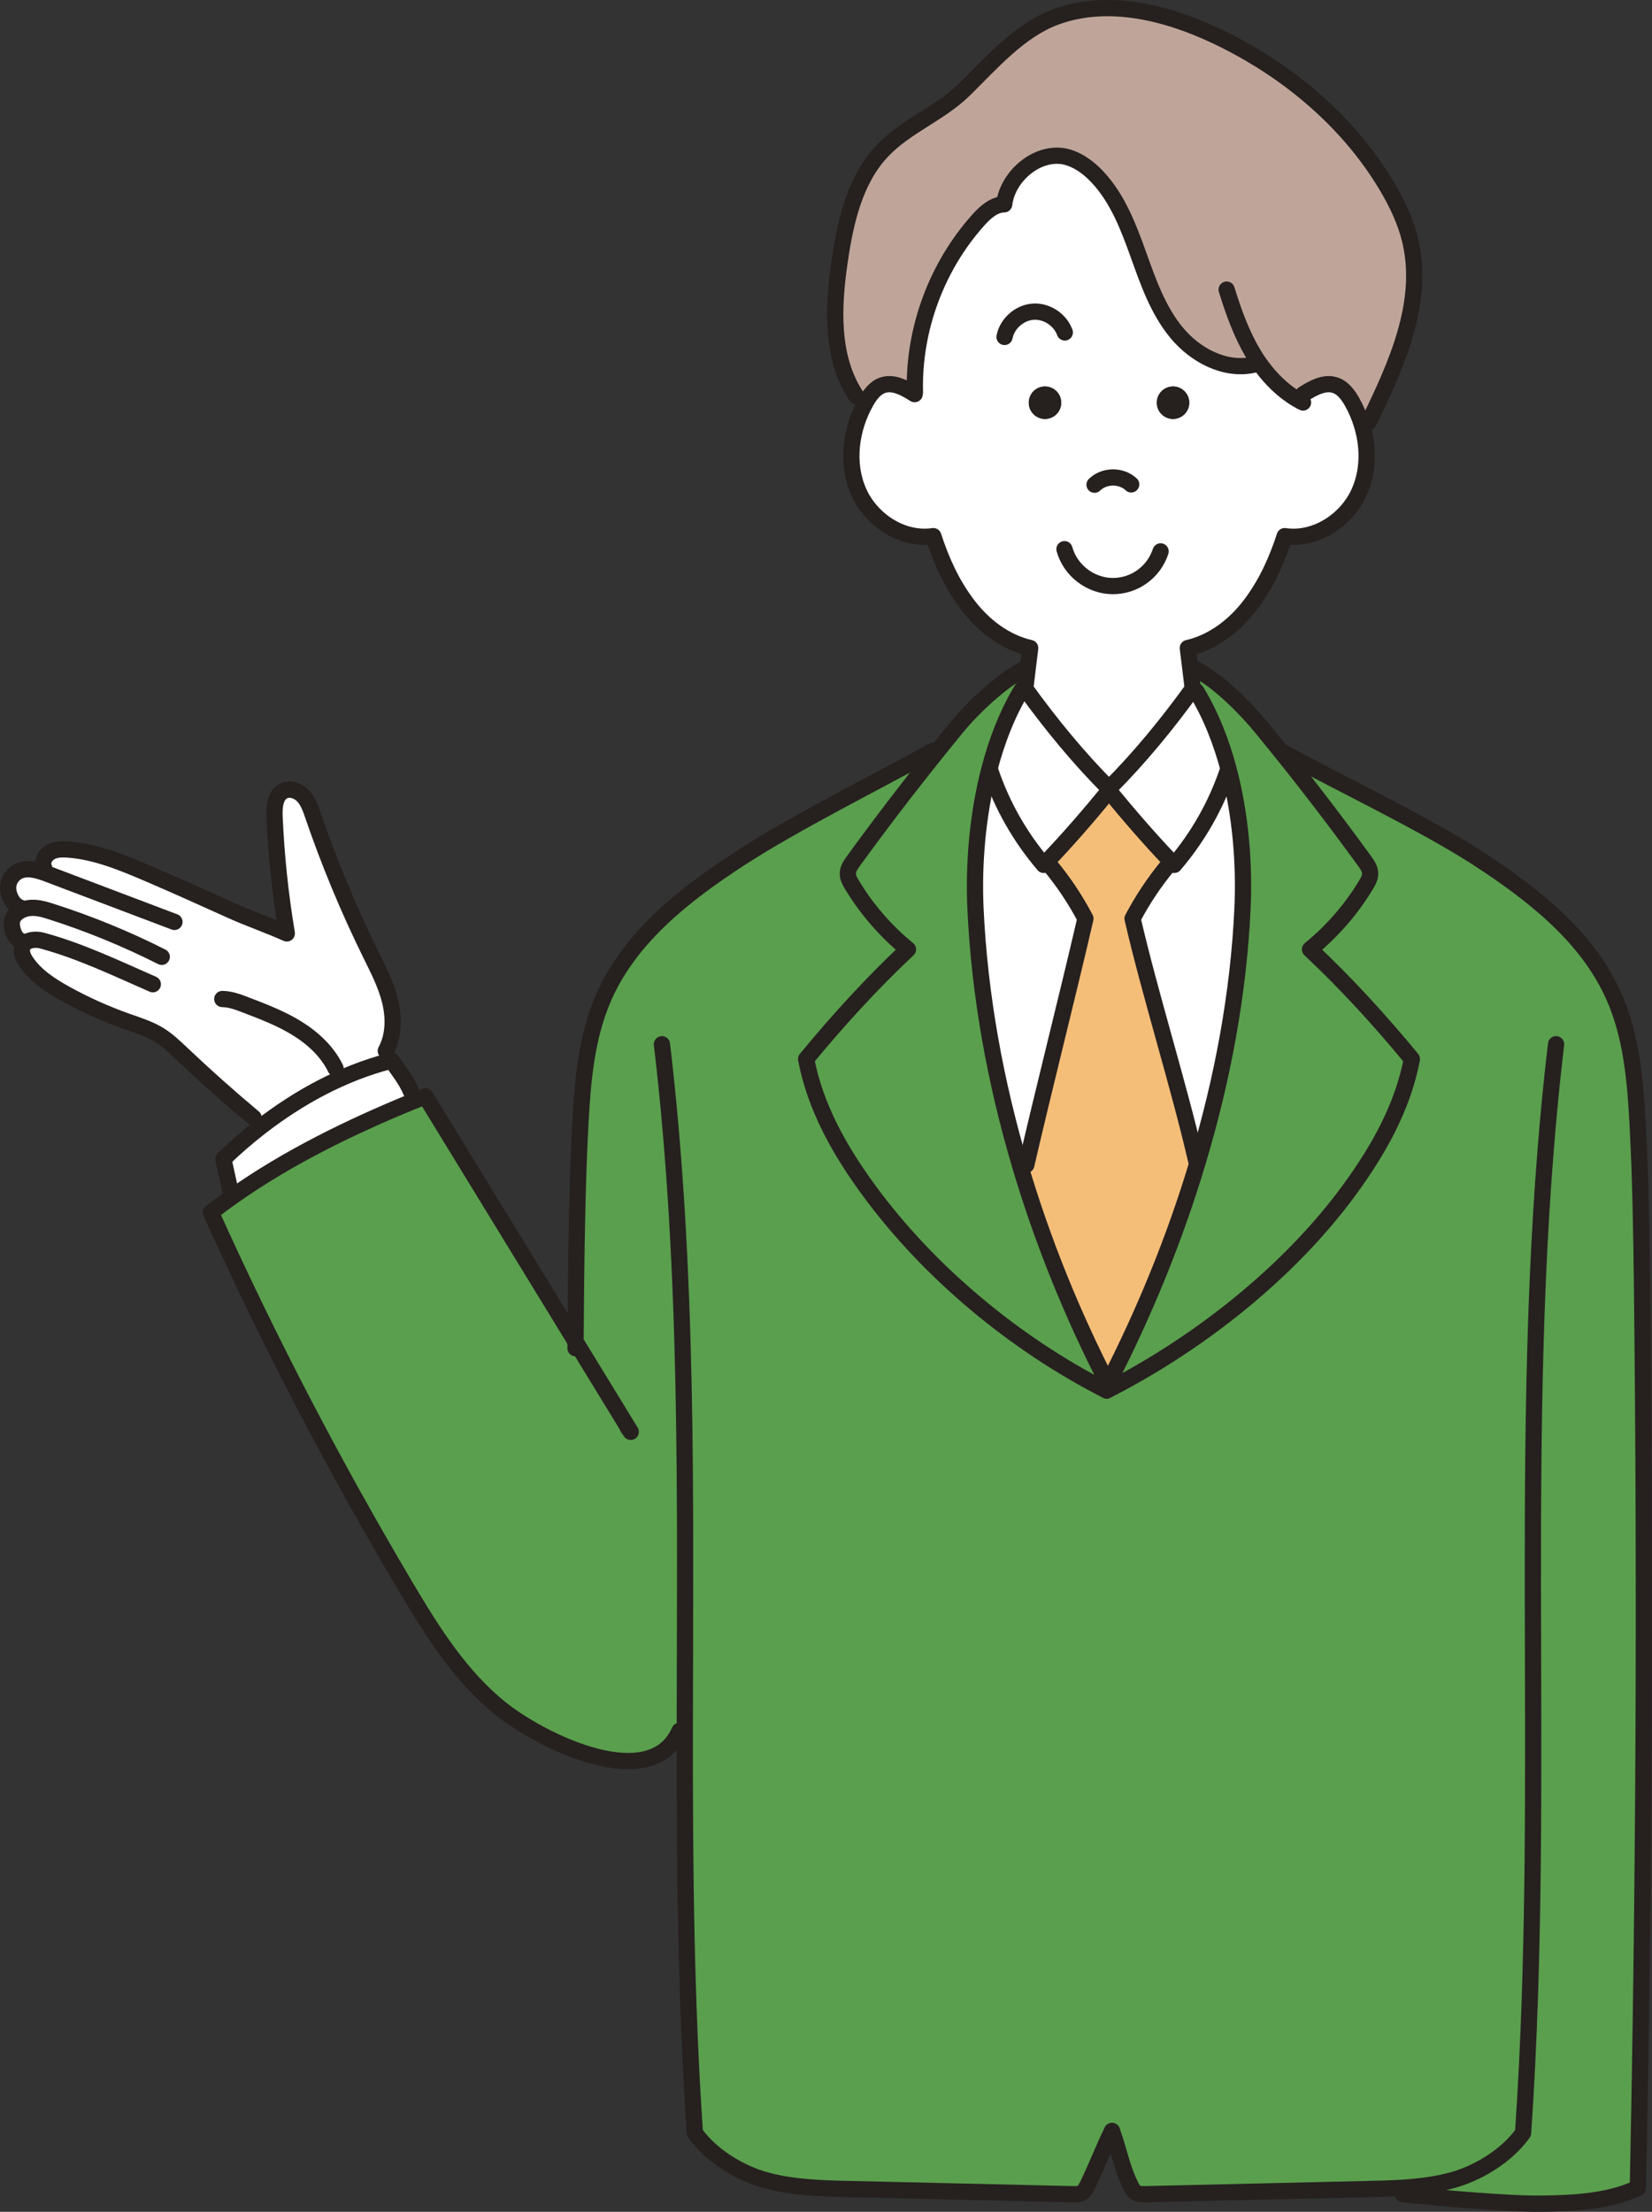 <?xml version="1.0" encoding="UTF-8"?>
<svg xmlns="http://www.w3.org/2000/svg" id="_レイヤー_2" data-name="レイヤー 2" viewBox="0 0 407.12 544.85">
  <rect x="0" y="0" width="407.12" height="544.85" fill="#333333" stroke="none"/>
  <defs>
    <style>
      .cls-1 {
        fill: #5a9f4d;
      }

      .cls-1, .cls-2, .cls-3, .cls-4, .cls-5 {
        stroke-width: 0px;
      }

      .cls-6 {
        fill: none;
        stroke: #26201f;
        stroke-linecap: round;
        stroke-linejoin: round;
        stroke-width: 4px;
      }

      .cls-2 {
        fill: #26201f;
      }

      .cls-3 {
        fill: #f4be78;
      }

      .cls-4 {
        fill: #fff;
      }

      .cls-5 {
        fill: #bfa599;
      }
    </style>
  </defs>
  <g id="_レイヤー_2-2" data-name="レイヤー 2">
    <g>
      <g>
        <path class="cls-1" d="M168.76,426.36h-1.3c-6.94,15.7-33.31,2.92-43.53-5.04-10.22-7.97-17.28-19.22-23.89-30.36-17.74-29.91-33.76-60.59-48.06-92.28,1.83-1.43,3.72-2.82,5.64-4.17,13.36-9.4,28.68-16.89,43.77-23.07,1.15-.47,2.29-.93,3.44-1.39,12.34,20.14,24.67,40.29,37.01,60.44.03-3.52.06-9.37.09-11.89.15-13.95.36-27.91,1.1-41.85.57-10.63,1.51-21.48,5.81-31.22,6.51-14.75,19.89-25.2,33.4-34,13.3-8.67,33.77-18.89,47.67-26.56l.7.57c-6.96,8.67-13.72,17.51-20.26,26.51-.68.94-1.4,1.97-1.41,3.14-.01.99.5,1.91,1.02,2.77,3.64,6.04,8.33,11.45,13.8,15.9-8.94,8.38-17.3,17.56-25.1,27.02,2.28,11.93,8.27,22.51,15.45,32.31,14.92,20.36,36.12,37.9,58.62,49.35l.93-.48c22.17-11.45,44.12-28.79,58.83-48.87,7.18-9.8,13.17-20.38,15.46-32.31-7.8-9.46-16.17-18.64-25.11-27.02,5.47-4.45,10.16-9.86,13.81-15.9.51-.86,1.02-1.78,1.01-2.77-.01-1.17-.72-2.2-1.41-3.14-6.68-9.2-13.59-18.23-20.71-27.08,13.9,7.67,35.52,17.89,48.83,26.56,13.5,8.8,26.89,19.25,33.39,34,4.3,9.74,5.24,20.59,5.81,31.22.75,13.94.95,27.9,1.11,41.85.83,73.45.48,146.92-1.05,220.35-7.27,3.39-15.76,3.78-23.78,3.89-8.44.1-25.7-1.5-34.11-2.33l-.11-1.59c-2.89.19-5.8.25-8.69.32-18.28.42-36.55.84-54.83,1.27-.69.01-1.42.02-2.02-.31-.72-.39-1.12-1.16-1.48-1.89-2.18-4.4-2.77-8.45-4.57-13.37-2.18,4.4-3.87,8.97-6.04,13.37-.36.73-.77,1.5-1.48,1.89-.61.33-1.34.32-2.03.31-18.27-.43-36.55-.85-54.82-1.27-6.91-.16-13.89-.32-20.57-2.07-6.68-1.74-13.84-6.13-17.85-11.75-2.25-32.95-2.52-66-2.49-99.06Z"></path>
        <path class="cls-4" d="M224.68,96.64l.79-.15c-.37-15.38,5.34-30.83,15.62-42.28,1.71-1.91,3.82-3.83,6.38-3.88.87-7.32,8.94-13.79,15.95-11.51,2.79.9,5.18,2.77,7.17,4.92,4.89,5.28,7.52,12.2,9.95,18.97s4.85,13.74,9.44,19.27c4.59,5.54,11.92,9.43,18.94,7.87l1.17-.78c2.24,3.28,4.99,6.24,8.25,8.45l2.85-.43c2.4-1.52,5.24-3.11,7.92-2.18,1.87.65,3.13,2.38,4.1,4.09.98,1.74,1.78,3.6,2.37,5.52,1.69,5.45,1.71,11.41-.58,16.6-3.09,7.03-10.82,12.08-18.4,10.95-1.98,6.09-4.54,11.73-8.39,16.84-3.86,5.12-9.24,9.3-15.48,10.72.21,1.8.44,3.63.67,5.47.19,1.53.37,3.06.55,4.55-6.32,8.72-13.05,16.96-20.65,24.57-7.59-7.61-14.33-15.85-20.64-24.57.18-1.51.37-3.05.56-4.6.22-1.82.44-3.64.66-5.42-6.25-1.42-11.63-5.6-15.48-10.72-3.86-5.11-6.41-10.75-8.39-16.84-7.59,1.13-15.32-3.92-18.41-10.95-3.09-7.02-1.97-15.43,1.8-22.12.97-1.71,2.23-3.44,4.09-4.09,2.41-.84,4.97.37,7.19,1.73ZM293.08,99.2c0-2.21-1.79-4-4-4s-4,1.79-4,4,1.79,4,4,4,4-1.79,4-4ZM261.53,99.2c0-2.21-1.79-4-4-4s-4,1.79-4,4,1.79,4,4,4,4-1.79,4-4Z"></path>
        <path class="cls-1" d="M310.73,179.06c1.61,1.96,3.21,3.93,4.81,5.91,7.12,8.85,14.03,17.88,20.71,27.08.69.94,1.4,1.97,1.41,3.14.01.99-.5,1.91-1.01,2.77-3.65,6.04-8.34,11.45-13.81,15.9,8.94,8.38,17.31,17.56,25.11,27.02-2.29,11.93-8.28,22.51-15.46,32.31-14.71,20.08-36.66,37.42-58.83,48.87l-.63-1.21c8.88-17.22,16.48-35.69,22.16-54.7,6.13-20.43,10.05-41.5,11.01-62.32.5-10.84-.42-22.84-3.33-33.98-1.85-7.04-4.48-13.73-8.05-19.58l-.87-.62c-.18-1.49-.36-3.02-.55-4.55l1.42-.18c5.46,2.83,12.01,9.39,15.91,14.14Z"></path>
        <path class="cls-4" d="M306.2,223.83c-.96,20.82-4.88,41.89-11.01,62.32l-.37-.11c-4.42-19.12-11.29-40.65-15.71-59.76,2.42-4.58,5.3-8.91,8.58-12.91l1.05-1c.2.23.42.45.64.68,5.83-6.84,10.27-14.6,13.15-23.11l.34-.09c2.91,11.14,3.83,23.14,3.33,33.98Z"></path>
        <path class="cls-4" d="M294.82,170.27c3.57,5.85,6.2,12.54,8.05,19.58l-.34.09c-2.88,8.51-7.32,16.27-13.15,23.11-.22-.23-.44-.45-.64-.68-5.43-5.67-10.45-11.49-15.44-17.56.08-.11.17-.21.26-.32-.09-.09-.18-.18-.26-.27,7.6-7.61,14.33-15.85,20.65-24.57l.87.62Z"></path>
        <path class="cls-3" d="M294.82,286.04l.37.11c-5.68,19.01-13.28,37.48-22.16,54.7-8.7-16.85-16.03-34.9-21.56-53.48l1.45-.42c4.42-19.12,10.15-41.56,14.57-60.67-2.41-4.58-5.29-8.91-8.58-12.91l-1.04-1c5.43-5.67,10.44-11.49,15.43-17.56,4.99,6.07,10.01,11.89,15.44,17.56l-1.05,1c-3.28,4-6.16,8.33-8.58,12.91,4.42,19.11,11.29,40.64,15.71,59.76Z"></path>
        <circle class="cls-2" cx="289.08" cy="99.2" r="4"></circle>
        <path class="cls-4" d="M273.3,194.22c-.08.09-.17.18-.26.27.09.11.18.21.26.32-4.99,6.07-10,11.89-15.43,17.56-.21.23-.43.45-.65.68-5.83-6.84-10.26-14.6-13.14-23.11l-.35-.11c1.87-7.27,4.55-14.17,8.18-20.12l.75-.06c6.31,8.72,13.05,16.96,20.64,24.57Z"></path>
        <path class="cls-1" d="M272.73,342.54c-22.5-11.45-43.7-28.99-58.62-49.35-7.18-9.8-13.17-20.38-15.45-32.31,7.8-9.46,16.16-18.64,25.1-27.02-5.47-4.45-10.16-9.86-13.8-15.9-.52-.86-1.03-1.78-1.02-2.77.01-1.17.73-2.2,1.41-3.14,6.54-9,13.3-17.84,20.26-26.51,1.74-2.17,3.49-4.33,5.26-6.48,3.9-4.75,10.86-11.31,16.32-14.14l1.03.13c-.19,1.55-.38,3.09-.56,4.6l-.75.06c-3.63,5.95-6.31,12.85-8.18,20.12-2.88,11.21-3.82,23.27-3.33,34,.98,21.24,4.88,42.73,11.07,63.54,5.53,18.58,12.86,36.63,21.56,53.48l.63,1.21-.93.48Z"></path>
        <circle class="cls-2" cx="257.53" cy="99.2" r="4"></circle>
        <path class="cls-4" d="M258.91,213.37c3.29,4,6.17,8.33,8.58,12.91-4.42,19.11-10.15,41.55-14.57,60.67l-1.45.42c-6.19-20.81-10.09-42.3-11.07-63.54-.49-10.73.45-22.79,3.33-34l.35.11c2.88,8.51,7.31,16.27,13.14,23.11.22-.23.44-.45.65-.68l1.04,1Z"></path>
        <path class="cls-5" d="M241.09,54.21c-10.28,11.45-15.99,26.9-15.62,42.28l-.79.15c-2.22-1.36-4.78-2.57-7.19-1.73-1.86.65-3.12,2.38-4.09,4.09l-2.4-1.44c-6.33-9.64-5.72-22.16-4.02-33.57,1.44-9.67,3.76-19.79,10.5-26.87,5.81-6.1,14.19-9.16,20.19-15.07,6.68-6.58,13.6-14.58,22.4-17.84,12.91-4.8,27.49-1.14,39.93,4.79,16.87,8.06,31.89,20.46,41.54,36.47,2.68,4.44,4.95,9.18,6.09,14.23,3.4,15.08-3.55,30.36-10.32,44.26l-1.73.56c-.59-1.92-1.39-3.78-2.37-5.52-.97-1.71-2.23-3.44-4.1-4.09-2.68-.93-5.52.66-7.92,2.18l-2.85.43c-3.26-2.21-6.01-5.17-8.25-8.45l-1.17.78c-7.02,1.56-14.35-2.33-18.94-7.87-4.59-5.53-7.01-12.5-9.44-19.27s-5.06-13.69-9.95-18.97c-1.99-2.15-4.38-4.02-7.17-4.92-7.01-2.28-15.08,4.19-15.95,11.51-2.56.05-4.67,1.97-6.38,3.88Z"></path>
        <path class="cls-4" d="M101.32,268.94l.07,2.5c-15.09,6.18-30.41,13.67-43.77,23.07l-.85-1.19c-.57-2.61-1.15-5.21-1.72-7.81,2.89-2.79,5.96-5.45,9.17-7.93,9.43-7.3,20.13-13.11,31.53-16.12.25-.06.49-.13.74-.19,1.78,2.48,3.64,4.85,4.83,7.67Z"></path>
        <path class="cls-4" d="M95.75,261.46c-11.4,3.01-22.1,8.82-31.53,16.12l-1.72-2.26c-6.08-5.08-11.99-10.35-17.74-15.8-1.7-1.6-3.4-3.24-5.37-4.48-2.52-1.58-5.4-2.46-8.2-3.45-5.18-1.84-10.21-4.1-15.03-6.76-3.74-2.07-7.46-4.48-9.81-8.05-.72-1.1-1.31-2.51-.74-3.69.07-.14.15-.27.24-.4l-.78-.94c-1.67-.59-2.69-4.03-1.87-5.6.41-.79,1.07-1.39,1.85-1.81l-.22-.83c-1.62-.6-2.7-2.77-2.82-4.5-.12-1.72.85-3.48,2.38-4.29,1.16-.62,2.46-.7,3.76-.49l2.62-.75c-.44-1.32.41-2.87,1.66-3.57,1.31-.74,2.91-.75,4.41-.64,6.96.53,13.52,3.3,19.93,6.04,6.65,2.84,13.82,6.1,20.42,9.07,4.32,1.93,9.17,3.61,13.49,5.55-1.59-9.51-2.6-19.12-3.02-28.76-.1-2.38.12-5.29,2.26-6.33,1.61-.79,3.62-.03,4.83,1.28s1.8,3.05,2.38,4.74c4,11.67,8.74,23.08,14.19,34.14,1.86,3.77,3.81,7.54,4.81,11.61.99,4.08.95,8.58-1.06,12.26l.68,2.59Z"></path>
      </g>
      <g>
        <path class="cls-6" d="M225.41,97.09c-.24-.15-.48-.3-.73-.45-2.22-1.36-4.78-2.57-7.19-1.73-1.86.65-3.12,2.38-4.09,4.09-3.77,6.69-4.89,15.1-1.8,22.12,3.09,7.03,10.82,12.08,18.41,10.95,1.98,6.09,4.53,11.73,8.39,16.84,3.85,5.12,9.23,9.3,15.48,10.72-.22,1.78-.44,3.6-.66,5.42-.19,1.55-.38,3.09-.56,4.6,6.31,8.72,13.05,16.96,20.64,24.57.08.09.17.18.26.27-.09.11-.18.21-.26.32-4.99,6.07-10,11.89-15.43,17.56-.21.23-.43.45-.65.68-5.83-6.84-10.26-14.6-13.14-23.11"></path>
        <path class="cls-6" d="M251.91,169.71c-3.63,5.95-6.31,12.85-8.18,20.12-2.88,11.21-3.82,23.27-3.33,34,.98,21.24,4.88,42.73,11.07,63.54,5.53,18.58,12.86,36.63,21.56,53.48"></path>
        <path class="cls-6" d="M252.19,164.92c-5.46,2.83-12.42,9.39-16.32,14.14-1.77,2.15-3.52,4.31-5.26,6.48-6.96,8.67-13.72,17.51-20.26,26.51-.68.94-1.4,1.97-1.41,3.14-.01.99.5,1.91,1.02,2.77,3.64,6.04,8.33,11.45,13.8,15.9-8.94,8.38-17.3,17.56-25.1,27.02,2.28,11.93,8.27,22.51,15.45,32.31,14.92,20.36,36.12,37.9,58.62,49.35"></path>
        <path class="cls-6" d="M229.91,184.97c-13.9,7.67-34.37,17.89-47.67,26.56-13.51,8.8-26.89,19.25-33.4,34-4.3,9.74-5.24,20.59-5.81,31.22-.74,13.94-.95,27.9-1.1,41.85-.03,2.52-.06,8.37-.09,11.89,0,.62-.01,1.17-.01,1.62"></path>
        <path class="cls-6" d="M163.13,257.23c6.64,56.07,5.7,112.61,5.63,169.13-.03,33.06.24,66.11,2.49,99.06,4.01,5.62,11.17,10.01,17.85,11.75,6.68,1.75,13.66,1.91,20.57,2.07,18.27.42,36.55.84,54.82,1.27.69.01,1.42.02,2.03-.31.71-.39,1.12-1.16,1.48-1.89,2.17-4.4,3.86-8.97,6.04-13.37"></path>
        <path class="cls-6" d="M247.56,83c.64-3.29,3.66-5.97,7-6.22s6.72,1.95,7.85,5.11"></path>
        <path class="cls-6" d="M269.74,119.4c2.37-2.34,6.62-2.38,9.03-.08"></path>
        <path class="cls-6" d="M258.91,213.37c3.29,4,6.17,8.33,8.58,12.91-4.42,19.11-10.15,41.55-14.57,60.67"></path>
        <path class="cls-6" d="M321.19,97.09c2.4-1.52,5.24-3.11,7.92-2.18,1.87.65,3.13,2.38,4.1,4.09.98,1.74,1.78,3.6,2.37,5.52,1.69,5.45,1.71,11.41-.58,16.6-3.09,7.03-10.82,12.08-18.4,10.95-1.98,6.09-4.54,11.73-8.39,16.84-3.86,5.12-9.24,9.3-15.48,10.72.21,1.8.44,3.63.67,5.47.19,1.53.37,3.06.55,4.55-6.32,8.72-13.05,16.96-20.65,24.57-.08.09-.17.18-.26.27.09.11.18.21.26.32,4.99,6.07,10.01,11.89,15.44,17.56.2.23.42.45.64.68,5.83-6.84,10.27-14.6,13.15-23.11"></path>
        <path class="cls-6" d="M294.82,170.27c3.57,5.85,6.2,12.54,8.05,19.58,2.91,11.14,3.83,23.14,3.33,33.98-.96,20.82-4.88,41.89-11.01,62.32-5.68,19.01-13.28,37.48-22.16,54.7"></path>
        <path class="cls-6" d="M294.82,164.92c5.46,2.83,12.01,9.39,15.91,14.14,1.61,1.96,3.21,3.93,4.81,5.91,7.12,8.85,14.03,17.88,20.71,27.08.69.94,1.4,1.97,1.41,3.14.01.99-.5,1.91-1.01,2.77-3.65,6.04-8.34,11.45-13.81,15.9,8.94,8.38,17.31,17.56,25.11,27.02-2.29,11.93-8.28,22.51-15.46,32.31-14.71,20.08-36.66,37.42-58.83,48.87l-.93.48"></path>
        <path class="cls-6" d="M315.54,184.97c13.9,7.67,35.52,17.89,48.83,26.56,13.5,8.8,26.89,19.25,33.39,34,4.3,9.74,5.24,20.59,5.81,31.22.75,13.94.95,27.9,1.11,41.85.83,73.45.48,146.92-1.05,220.35-7.27,3.39-15.76,3.78-23.78,3.89-8.44.1-25.7-1.5-34.11-2.33"></path>
        <path class="cls-6" d="M383.48,257.23c-10.52,88.86-2.01,178.91-8.13,268.19-4,5.62-11.17,10.01-17.85,11.75-3.88,1.02-7.86,1.5-11.87,1.75-2.89.19-5.8.25-8.69.32-18.28.42-36.55.84-54.83,1.27-.69.01-1.42.02-2.02-.31-.72-.39-1.12-1.16-1.48-1.89-2.18-4.4-2.77-8.45-4.57-13.37"></path>
        <path class="cls-6" d="M302.3,71.34c1.7,5.51,3.65,10.98,6.62,15.91.37.62.76,1.23,1.17,1.82,2.24,3.28,4.99,6.24,8.25,8.45.89.6,1.82,1.15,2.78,1.63"></path>
        <path class="cls-6" d="M287.69,213.37c-3.28,4-6.16,8.33-8.58,12.91,4.42,19.11,11.29,40.64,15.71,59.76"></path>
        <path class="cls-6" d="M225.47,96.49c-.37-15.38,5.34-30.83,15.62-42.28,1.71-1.91,3.82-3.83,6.38-3.88.87-7.32,8.94-13.79,15.95-11.51,2.79.9,5.18,2.77,7.17,4.92,4.89,5.28,7.52,12.2,9.95,18.97s4.85,13.74,9.44,19.27c4.59,5.54,11.92,9.43,18.94,7.87"></path>
        <path class="cls-6" d="M211,97.56c-6.33-9.64-5.72-22.16-4.02-33.57,1.44-9.67,3.76-19.79,10.5-26.87,5.81-6.1,14.19-9.16,20.19-15.07,6.68-6.58,13.6-14.58,22.4-17.84,12.91-4.8,27.49-1.14,39.93,4.79,16.87,8.06,31.89,20.46,41.54,36.47,2.68,4.44,4.95,9.18,6.09,14.23,3.4,15.08-3.55,30.36-10.32,44.26"></path>
        <path class="cls-6" d="M286.02,135.83c-1.61,4.96-6.27,8.54-11.76,8.54s-10.5-3.85-11.93-9.09"></path>
        <path class="cls-6" d="M154.68,351.63c.26.36.51.72.76,1.08-4.53-7.41-9.07-14.81-13.6-22.22-12.34-20.15-24.67-40.3-37.01-60.44-1.15.46-2.29.92-3.44,1.39-15.09,6.18-30.41,13.67-43.77,23.07-1.92,1.35-3.81,2.74-5.64,4.17,14.3,31.69,30.32,62.37,48.06,92.28,6.61,11.14,13.67,22.39,23.89,30.36,10.22,7.96,36.59,20.74,43.53,5.04"></path>
        <path class="cls-6" d="M56.77,293.32c-.57-2.61-1.15-5.21-1.72-7.81,2.89-2.79,5.96-5.45,9.17-7.93,9.43-7.3,20.13-13.11,31.53-16.12.25-.06.49-.13.74-.19,1.78,2.48,3.64,4.85,4.83,7.67"></path>
        <path class="cls-6" d="M95.07,258.87c2.01-3.68,2.05-8.18,1.06-12.26-1-4.07-2.95-7.84-4.81-11.61-5.45-11.06-10.19-22.47-14.19-34.14-.58-1.69-1.17-3.43-2.38-4.74s-3.22-2.07-4.83-1.28c-2.14,1.04-2.36,3.95-2.26,6.33.42,9.64,1.43,19.25,3.02,28.76-4.32-1.94-9.17-3.62-13.49-5.55-6.6-2.97-13.77-6.23-20.42-9.07-6.41-2.74-12.97-5.51-19.93-6.04-1.5-.11-3.1-.1-4.41.64-1.25.7-2.1,2.25-1.66,3.57.02.08.05.16.09.24"></path>
        <path class="cls-6" d="M42.99,227.1c-10.38-3.93-20.76-7.86-31.15-11.79-1.18-.45-2.44-.89-3.69-1.08-1.3-.21-2.6-.13-3.76.49-1.53.81-2.5,2.57-2.38,4.29.12,1.73,1.2,3.9,2.82,4.5"></path>
        <path class="cls-6" d="M39.86,235.7c-8.71-4.4-17.76-8.12-27.05-11.09-1.68-.55-3.42-1.07-5.19-.97-.88.05-1.78.28-2.57.7-.78.42-1.44,1.02-1.85,1.81-.82,1.57.2,5.01,1.87,5.6"></path>
        <path class="cls-6" d="M37.66,242.45c-9.17-4.01-17.83-8.19-27.28-10.75-1.57-.43-3.59-.25-4.53.99-.09.13-.17.26-.24.4-.57,1.18.02,2.59.74,3.69,2.35,3.57,6.07,5.98,9.81,8.05,4.82,2.66,9.85,4.92,15.03,6.76,2.8.99,5.68,1.87,8.2,3.45,1.97,1.24,3.67,2.88,5.37,4.48,5.75,5.45,11.66,10.72,17.74,15.8"></path>
        <path class="cls-6" d="M54.78,246.09c2.01.02,3.93.75,5.8,1.47,4.33,1.65,8.68,3.32,12.61,5.75,3.94,2.44,7.48,5.71,9.5,9.87"></path>
      </g>
    </g>
  </g>
</svg>
